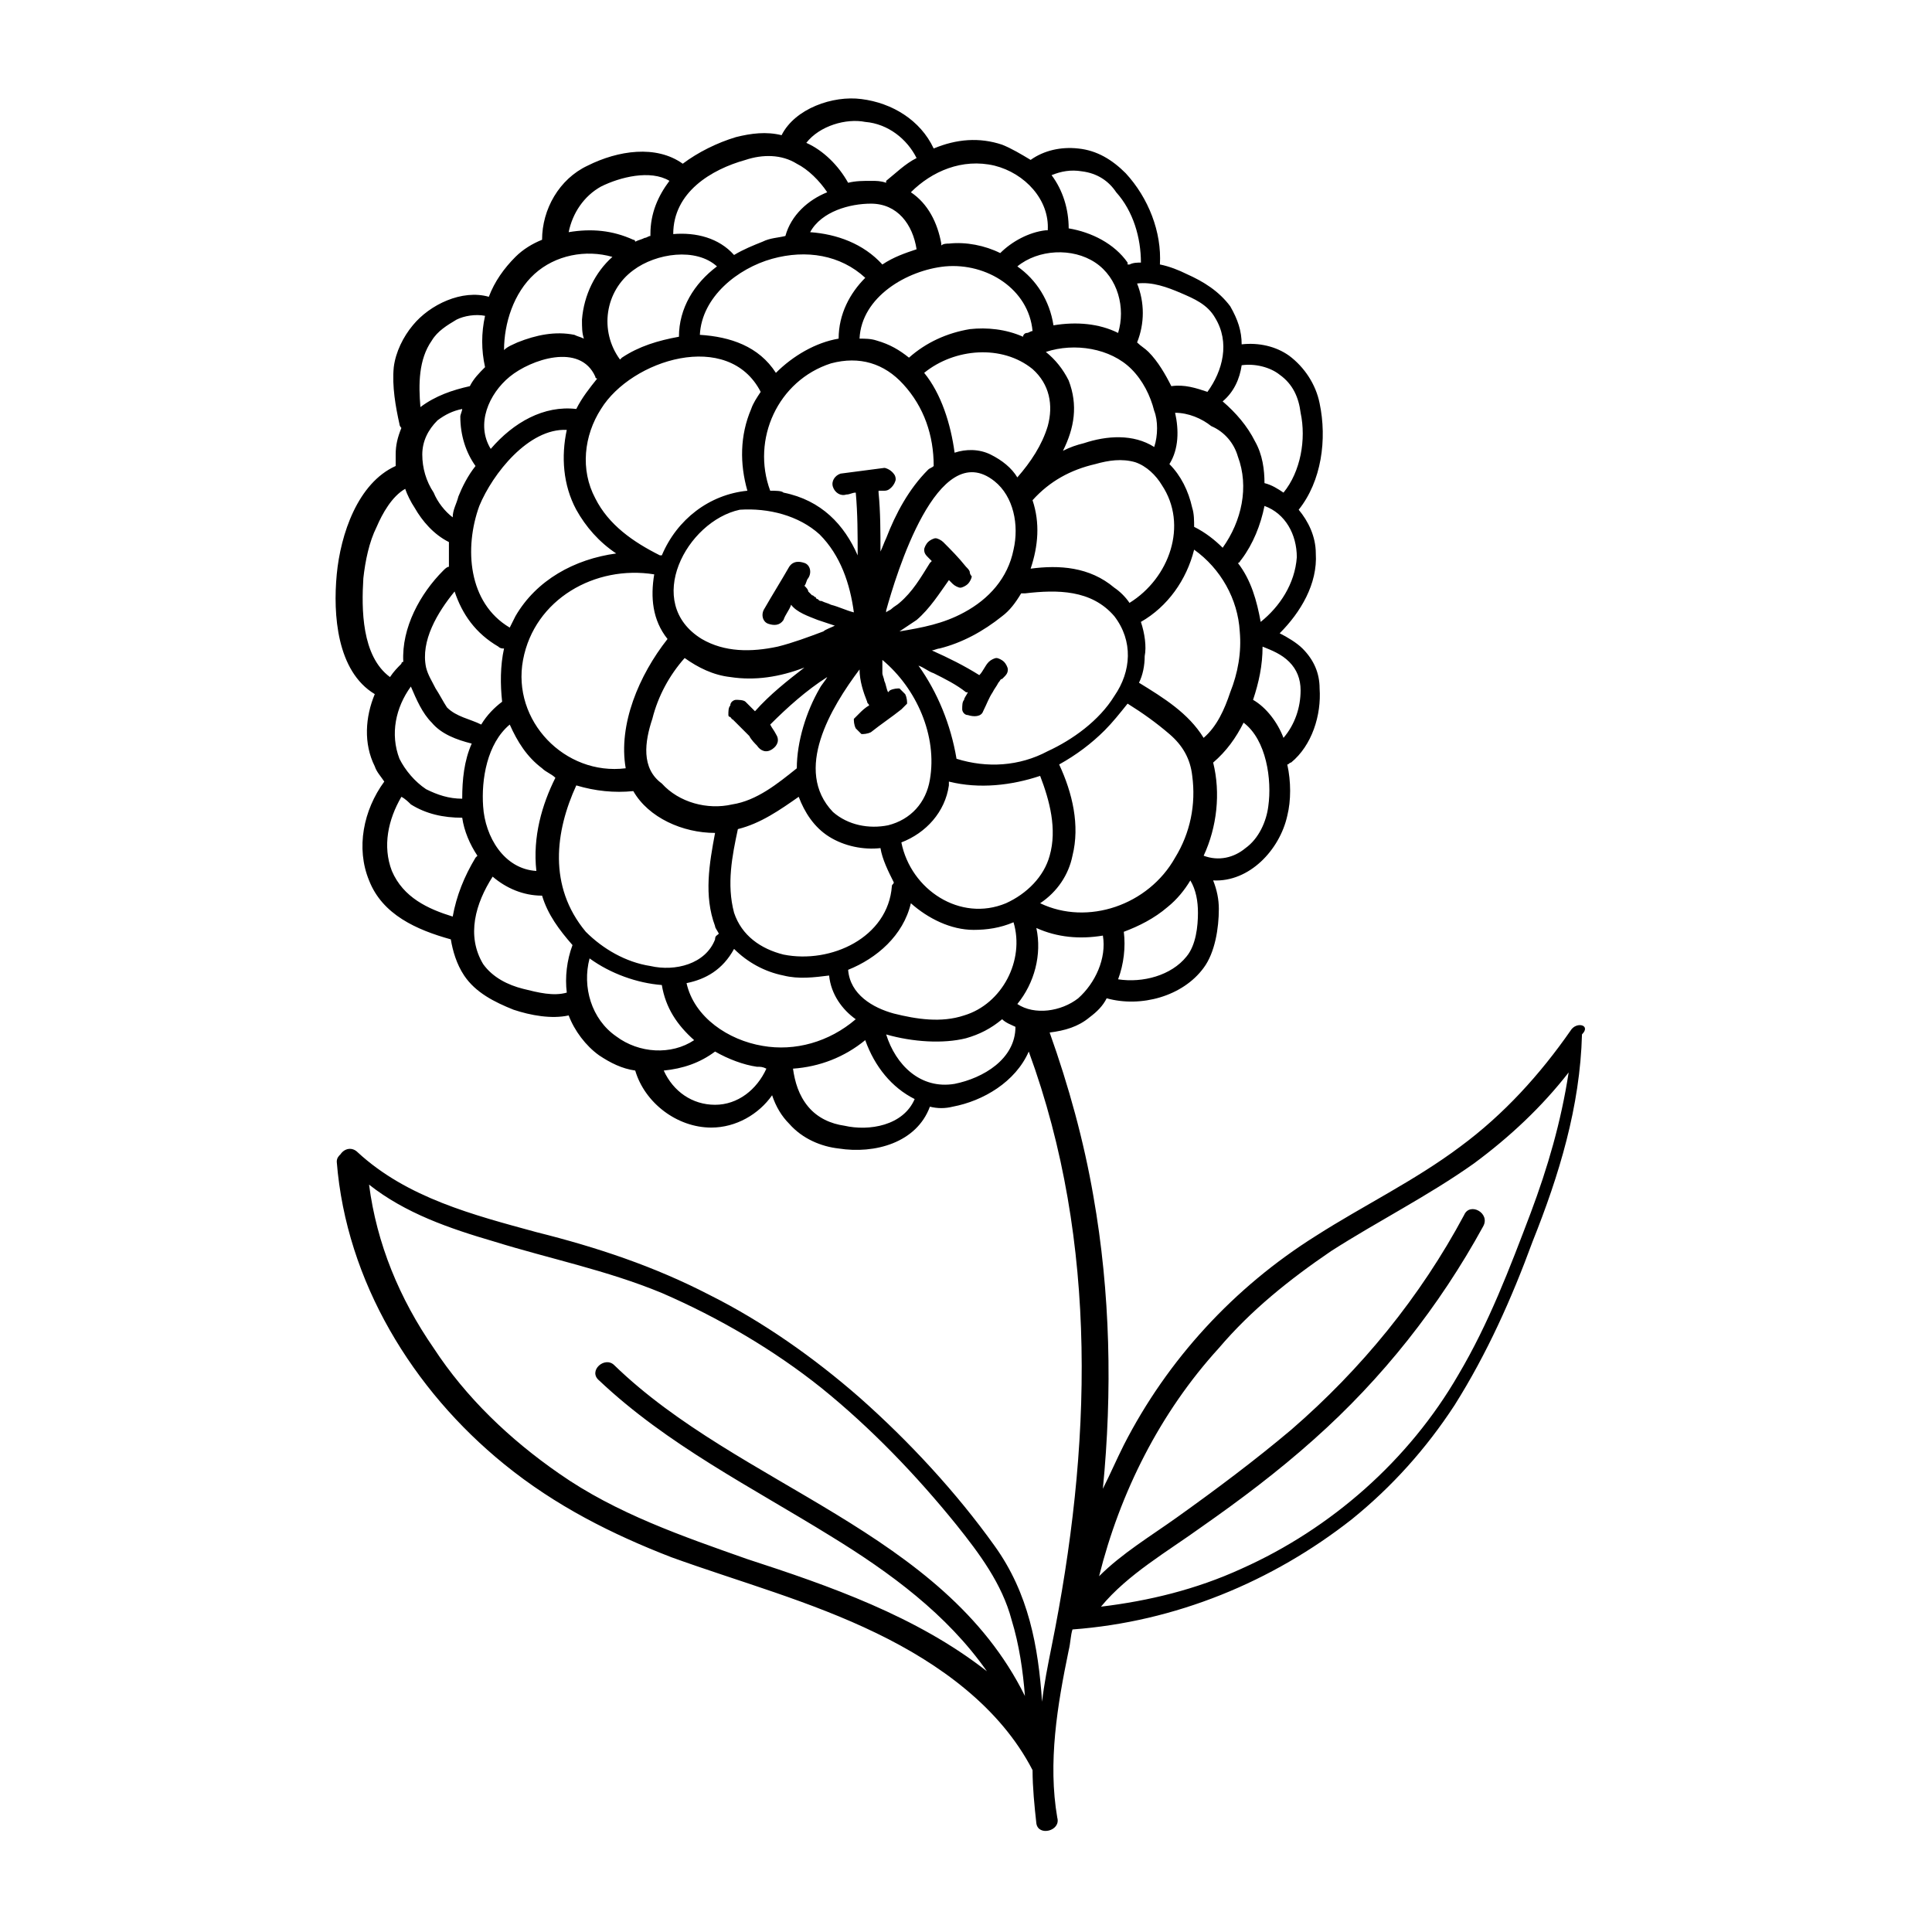 <?xml version="1.0" encoding="UTF-8"?>
<!-- Uploaded to: SVG Repo, www.svgrepo.com, Generator: SVG Repo Mixer Tools -->
<svg fill="#000000" width="800px" height="800px" version="1.1" viewBox="144 144 512 512" xmlns="http://www.w3.org/2000/svg">
 <path d="m560.21 417.13c-8.062 11.586-17.633 22.168-29.223 30.73-12.09 9.07-25.695 15.617-38.289 23.68-21.664 13.602-39.297 32.746-50.883 55.418-2.016 4.031-3.527 7.559-5.543 11.586 2.519-25.695 2.016-51.891-2.519-77.586-2.519-14.609-6.551-29.223-11.586-43.328 4.031-0.504 7.559-1.512 10.578-4.031 2.016-1.512 3.527-3.023 4.535-5.039 9.07 2.519 20.152-0.504 25.695-8.062 3.023-4.031 4.031-10.578 4.031-15.617 0-2.519-0.504-5.039-1.512-7.559 9.574 0.504 17.633-8.062 19.648-17.129 1.008-4.031 1.008-9.07 0-13.602 0.504 0 0.504-0.504 1.008-0.504 5.543-4.535 8.062-12.594 7.559-19.648 0-4.031-1.512-7.559-4.535-10.578-1.512-1.512-4.031-3.023-6.047-4.031 5.543-5.543 10.078-13.098 9.574-21.16 0-4.535-2.016-8.566-4.535-11.586 6.047-7.559 7.559-18.641 5.543-28.215-1.008-5.039-4.031-9.574-8.062-12.594-3.527-2.519-8.062-3.527-12.594-3.023 0-3.527-1.008-6.551-3.023-10.078-3.023-4.031-7.055-6.551-11.586-8.566-2.016-1.008-4.535-2.016-7.055-2.519 0.504-8.566-3.023-17.633-9.07-24.184-3.527-3.527-7.559-6.047-12.594-6.551-4.535-0.504-9.07 0.504-12.594 3.023-2.519-1.512-5.039-3.023-7.559-4.031-6.047-2.016-12.09-1.512-18.137 1.008-3.527-7.559-11.082-12.09-19.145-13.098-7.559-1.008-17.633 2.519-21.16 9.574-4.031-1.008-8.062-0.504-12.09 0.504-5.039 1.512-10.078 4.031-14.105 7.055-7.055-5.039-17.129-3.527-25.191 0.504-7.559 3.527-12.09 11.586-12.09 19.648-2.519 1.008-5.039 2.519-7.055 4.535-3.023 3.023-5.543 6.551-7.055 10.578-7.055-2.016-15.617 2.016-20.152 7.559-2.519 3.023-4.535 7.055-5.039 11.082-0.504 5.039 0.504 10.578 1.512 15.113 0 0.504 0.504 1.008 0.504 1.008-1.008 2.519-1.512 4.535-1.512 7.055v3.023c-10.078 4.535-14.609 18.137-15.617 28.719-1.008 10.578 0 25.695 10.078 31.738-2.519 6.047-3.023 13.098 0 19.145 0.504 1.512 1.512 2.519 2.519 4.031-5.543 7.559-7.559 17.633-4.031 26.199 3.527 9.07 12.594 13.098 21.664 15.617 0.504 3.023 1.512 6.551 3.527 9.574 3.023 4.535 8.062 7.055 13.098 9.07 4.535 1.512 10.078 2.519 14.609 1.512 1.512 4.031 4.535 8.062 8.062 10.578 3.023 2.016 6.047 3.527 9.574 4.031 2.519 8.566 11.082 15.113 20.152 15.113 6.551 0 12.594-3.527 16.121-8.566 1.008 3.023 2.519 5.543 4.535 7.559 3.527 4.031 8.566 6.047 13.098 6.551 9.574 1.512 20.656-1.512 24.184-11.082 2.016 0.504 4.031 0.504 6.047 0 8.062-1.512 16.625-6.551 20.152-14.609 18.641 50.883 16.625 105.3 6.047 157.69-1.008 5.039-2.016 10.078-2.519 14.609-1.008-14.609-3.527-28.719-12.594-41.312-10.078-14.105-22.672-27.711-35.77-39.297-12.09-10.578-25.695-20.152-39.801-27.207-14.609-7.559-29.727-12.594-45.848-16.625-16.625-4.535-34.258-9.07-47.359-21.16-1.512-1.512-3.527-1.008-4.535 0.504-0.504 0.504-1.008 1.008-1.008 2.016 2.519 31.738 20.152 60.457 44.336 80.105 13.602 11.082 28.719 18.641 44.336 24.688 18.137 6.551 36.777 11.586 54.41 20.152 16.625 8.062 32.746 19.648 41.312 36.273 0 4.535 0.504 9.574 1.008 14.105 0.504 3.527 6.551 2.016 5.543-1.512-2.519-14.609 0-29.727 3.023-44.336 0.504-2.016 0.504-4.031 1.008-5.543 27.207-2.016 52.898-12.594 74.059-29.223 10.578-8.566 19.648-18.641 27.207-30.23 8.566-13.602 15.113-28.215 20.656-43.328 7.055-17.633 12.594-35.77 13.098-54.914 2.508-2.512-1.52-3.519-3.031-1zm-250.39-69.527c-16.121 2.016-30.23-12.594-27.207-28.719 3.023-16.121 19.145-25.191 34.762-22.672-1.008 6.047-0.504 12.09 3.527 17.129-7.555 9.574-13.098 22.676-11.082 34.262zm-23.68 27.207c-8.566-0.504-13.602-9.07-14.105-17.129-0.504-7.055 1.008-16.625 7.055-21.664 2.016 4.535 4.535 8.566 8.566 11.586 1.008 1.008 2.519 1.512 3.527 2.519-3.531 7.055-6.051 15.617-5.043 24.688zm-23.68-43.328c-1.008-1.512-2.016-3.527-3.023-5.039-1.008-2.016-2.016-3.527-2.519-5.543-1.512-7.055 3.023-14.609 7.559-20.152 2.016 6.047 5.543 11.082 11.586 14.609 0.504 0.504 1.008 0.504 1.512 0.504-1.008 4.535-1.008 9.574-0.504 14.105-2.016 1.512-4.031 3.527-5.543 6.047-3.019-1.508-6.547-2.012-9.066-4.531zm6.551 9.574c-2.016 4.535-2.519 9.574-2.519 14.609-3.527 0-6.551-1.008-9.574-2.519-3.023-2.016-5.543-5.039-7.055-8.062-2.519-6.551-1.008-13.602 3.023-19.145 1.512 3.527 3.023 7.055 5.543 9.574 2.519 3.023 6.551 4.535 10.582 5.543zm1.008-73.559c-2.016 2.519-3.527 5.543-4.535 8.062-0.504 2.016-1.512 3.527-1.512 5.543-2.016-1.512-4.031-4.031-5.039-6.551-2.016-3.023-3.023-6.551-3.023-10.078s1.512-6.551 4.031-9.07c2.016-1.512 4.031-2.519 6.551-3.023 0 0.504-0.504 1.512-0.504 2.016 0 5.043 1.512 9.574 4.031 13.102zm26.703 11.59c2.519 4.535 6.047 8.566 10.578 11.586-11.082 1.512-21.16 7.055-26.703 16.625-0.504 1.008-1.008 2.016-1.512 3.023-11.082-6.551-12.09-21.16-8.062-32.242 3.527-8.566 13.098-20.656 23.176-20.152-1.508 7.051-1.004 14.609 2.523 21.16zm149.63 29.723c7.055-4.031 12.09-11.082 14.105-19.145 7.055 5.039 11.586 13.098 12.09 21.664 0.504 5.543-0.504 11.082-2.519 16.121-1.512 4.535-3.527 9.07-7.055 12.09-4.031-6.551-10.578-10.578-17.129-14.609 1.008-2.016 1.512-4.535 1.512-7.055 0.508-2.516 0.004-6.043-1.004-9.066zm-3.023-5.039c-1.008-1.512-2.519-3.023-4.031-4.031-6.551-5.543-14.609-6.047-22.168-5.039 2.016-6.047 2.519-12.09 0.504-18.137 4.535-5.039 10.078-8.062 16.625-9.574 3.527-1.008 7.055-1.512 10.578-0.504 3.023 1.008 5.543 3.527 7.055 6.047 7.059 10.582 2.019 24.691-8.562 31.238zm-42.316-8.059c0-0.504-0.504-1.008-1.008-1.512-2.016-2.519-4.031-4.535-6.047-6.551-0.504-0.504-1.512-1.008-2.016-1.008s-1.512 0.504-2.016 1.008c-0.504 0.504-1.008 1.512-1.008 2.016 0 1.008 0.504 1.512 1.008 2.016 0.504 0.504 0.504 0.504 1.008 1.008l-0.504 0.504c-2.519 4.031-4.535 7.559-8.062 10.578-0.504 0.504-1.512 1.008-2.016 1.512s-1.008 0.504-1.512 1.008v-0.504c2.519-9.07 13.602-46.352 28.719-34.258 5.039 4.031 6.551 11.586 5.039 18.137-1.512 7.559-6.551 13.098-13.098 16.625-5.543 3.023-11.082 4.031-17.129 5.039 1.512-1.008 3.023-2.016 4.535-3.023 3.527-3.023 6.047-7.055 8.566-10.578 0.504 0.504 1.008 1.008 1.008 1.008 0.504 0.504 1.512 1.008 2.016 1.008 0.504 0 1.512-0.504 2.016-1.008 0.504-0.504 1.008-1.512 1.008-2.016-0.508-0.504-0.508-1.008-0.508-1.008zm5.539-31.238c-3.023-1.512-6.551-1.512-9.574-0.504-1.008-7.559-3.527-15.617-8.062-21.16 8.062-6.551 20.656-7.559 28.719-1.008 4.535 4.031 5.543 9.574 4.031 15.113-1.512 5.039-4.535 9.574-8.062 13.602-1.508-2.516-4.027-4.531-7.051-6.043zm-15.113 3.023c-0.504 0.504-1.008 0.504-1.512 1.008-5.039 5.039-8.566 11.586-11.082 18.137-0.504 1.008-1.008 2.519-1.512 3.527 0-5.039 0-10.578-0.504-15.617v-0.504h1.512c1.008 0 1.512-0.504 2.016-1.008 0.504-0.504 1.008-1.512 1.008-2.016 0-1.008-0.504-1.512-1.008-2.016-0.504-0.504-1.512-1.008-2.016-1.008-4.031 0.504-7.559 1.008-11.586 1.512-1.512 0.504-2.519 2.016-2.016 3.527 0.504 1.512 2.016 2.519 3.527 2.016 1.008 0 1.512-0.504 2.519-0.504 0.504 5.543 0.504 11.082 0.504 16.625-3.527-8.062-9.574-14.609-19.648-16.625-0.508-0.504-2.019-0.504-3.531-0.504-5.039-13.602 2.016-29.223 16.121-33.754 7.559-2.016 14.105 0 19.145 5.543 5.543 6.043 8.062 13.602 8.062 21.66zm-30.227 18.137c5.543 5.543 8.062 13.098 9.07 20.656-2.016-0.504-4.031-1.512-6.047-2.016-1.008-0.504-1.512-0.504-2.519-1.008-0.504 0-0.504 0-1.008-0.504 0 0-0.504 0-0.504-0.504-0.504 0-0.504-0.504-1.008-0.504l-1.008-1.008c0-0.504-0.504-0.504 0 0 0-0.504-0.504-1.008-1.008-1.512 0.504-0.504 0.504-1.512 1.008-2.016 1.008-1.512 0.504-3.527-1.008-4.031s-3.023-0.504-4.031 1.008c-2.016 3.527-4.535 7.559-6.551 11.082-1.008 1.512-0.504 3.527 1.008 4.031 1.512 0.504 3.023 0.504 4.031-1.008 0.504-1.512 1.512-2.519 2.016-4.031 1.512 2.016 4.535 3.023 7.055 4.031 1.512 0.504 3.023 1.008 4.535 1.512-1.008 0.504-2.519 1.008-3.023 1.512-4.031 1.512-8.062 3.023-12.09 4.031-7.055 1.512-14.105 1.512-20.152-2.016-15.617-9.574-4.031-31.234 10.078-34.258 7.551-0.5 15.613 1.512 21.156 6.551zm10.578 35.77c0 3.023 1.008 6.047 2.016 8.566 0 0.504 0.504 0.504 0.504 1.008-1.008 0.504-2.016 1.512-2.519 2.016l-1.512 1.512c0 0.504 0 1.512 0.504 2.519l1.512 1.512c0.504 0 1.512 0 2.519-0.504 2.519-2.016 5.543-4.031 8.062-6.047 0.504-0.504 1.008-1.008 1.512-1.512 0-0.504 0-1.512-0.504-2.519-0.504-0.504-1.008-1.008-1.512-1.512-0.504 0-1.512 0-2.519 0.504 0 0-0.504 0.504-0.504 0.504-0.504-1.008-0.504-2.016-1.008-3.023 0-0.504-0.504-1.512-0.504-2.016v-0.504-1.008-2.016c9.07 7.559 14.609 20.152 12.594 31.738-1.008 6.047-5.039 10.578-11.082 12.09-5.039 1.008-10.578 0-14.609-3.527-10.582-11.078-0.508-27.703 7.051-37.781zm15.617-1.004c1.512 0.504 2.519 1.512 4.031 2.016 3.023 1.512 6.047 3.023 8.566 5.039h0.504c-0.504 1.008-1.008 1.512-1.008 2.016-0.504 0.504-0.504 1.512-0.504 2.519 0 0.504 0.504 1.512 1.512 1.512 1.512 0.504 3.527 0.504 4.031-1.008 1.008-2.016 1.512-3.527 2.519-5.039 0.504-1.008 1.008-1.512 1.512-2.519 0.504-0.504 0.504-1.008 1.008-1.008l0.504-0.504c0.504-0.504 1.008-1.008 1.008-2.016 0-0.504-0.504-1.512-1.008-2.016s-1.512-1.008-2.016-1.008-1.512 0.504-2.016 1.008c-1.008 1.008-1.512 2.519-2.519 3.527-4.031-2.519-8.062-4.535-12.594-6.551 0.504 0 1.512-0.504 2.016-0.504 6.047-1.512 11.586-4.535 16.625-8.566 2.016-1.512 3.527-3.527 5.039-6.047h1.008c8.566-1.008 17.633-1.008 23.68 6.047 5.039 6.551 4.535 14.609 0 21.16-4.031 6.551-11.082 11.586-17.633 14.609-7.559 4.031-16.121 4.535-24.184 2.016-1.516-9.066-5.043-17.633-10.082-24.684zm62.473-57.941c-5.543-3.527-12.594-3.023-18.641-1.008-2.016 0.504-3.527 1.008-5.543 2.016 3.023-6.047 4.031-12.09 1.512-18.641-1.512-3.023-3.527-5.543-6.047-7.559 7.559-2.519 17.129-1.008 22.672 4.535 3.023 3.023 5.039 7.055 6.047 11.082 1.008 2.523 1.008 6.555 0 9.574zm-9.57-30.227c-5.039-2.519-11.082-3.023-17.129-2.016-1.008-6.551-4.535-12.09-9.574-15.617 5.543-4.535 14.609-5.039 20.656-1.008 6.047 4.031 8.062 12.09 6.047 18.641zm-22.672-0.504c-0.504 0-1.008 0.504-1.512 0.504s-1.008 0.504-1.008 1.008c-4.535-2.016-9.574-2.519-14.105-2.016-6.047 1.008-11.59 3.527-16.125 7.559-2.519-2.016-5.039-3.527-8.566-4.535-1.512-0.504-3.023-0.504-4.535-0.504 0.504-11.082 12.594-18.137 22.672-19.145 11.086-1.008 22.172 6.043 23.18 17.129zm-39.801-17.633c-5.039-5.543-12.09-8.062-19.145-8.566 3.023-5.543 10.578-7.559 16.121-7.559 7.055 0 11.082 5.543 12.09 12.09-3.023 1.012-6.043 2.019-9.066 4.035zm-4.535 3.527c-4.031 4.031-7.055 9.574-7.055 16.121-6.047 1.008-12.09 4.535-16.625 9.07-4.535-7.055-12.09-9.574-20.152-10.078 0.504-10.078 10.078-17.633 19.145-20.152 9.07-2.519 18.137-1.008 24.688 5.039zm-49.375 15.617c-5.543 1.008-10.578 2.519-15.113 5.543l-0.504 0.504c-5.543-7.559-4.031-18.137 3.527-23.68 6.047-4.535 16.625-6.047 22.168-1.008-6.047 4.535-10.078 11.082-10.078 18.641zm21.664 14.609c-1.008 1.512-2.016 3.023-2.519 4.535-3.023 7.055-3.023 14.609-1.008 21.664-10.078 1.008-18.641 7.559-22.672 17.129h-0.504c-7.055-3.527-13.602-8.062-17.129-15.113-4.031-7.559-3.023-16.625 1.512-23.68 8.062-13.098 33.758-21.16 42.32-4.535zm-28.715 86.656c1.512-6.047 4.535-11.586 8.566-16.121 3.527 2.519 7.559 4.535 12.09 5.039 6.551 1.008 13.098 0 19.648-2.519-4.535 3.527-9.07 7.055-13.098 11.586-1.008-1.008-1.512-1.512-2.519-2.519-0.504-0.504-2.016-0.504-2.519-0.504-0.504 0-1.512 0.504-1.512 1.512-0.504 0.504-0.504 1.512-0.504 2.519 0 0 0 0.504 0.504 0.504 0.504 0.504 0.504 1.008 1.008 1.008 0 0-0.504 0-0.504-0.504l4.535 4.535c0.504 1.008 1.512 2.016 2.016 2.519 1.008 1.512 2.519 2.016 4.031 1.008 1.512-1.008 2.016-2.519 1.008-4.031-0.504-1.008-1.008-1.512-1.512-2.519 4.535-4.535 9.574-9.07 15.113-12.594-0.504 1.008-1.512 2.016-2.016 3.023-3.527 6.047-6.047 14.105-6.047 21.16-5.039 4.031-10.578 8.566-17.129 9.574-6.551 1.512-14.105-0.504-18.641-5.543-5.543-4.035-4.535-11.086-2.519-17.133zm22.672 29.219s0.504 0 0 0c6.047-1.512 11.082-5.039 16.121-8.566 1.512 4.031 4.031 8.062 8.062 10.578 4.031 2.519 9.07 3.527 13.602 3.023 0.504 3.023 2.016 6.047 3.527 9.07 0 0.504-0.504 0.504-0.504 1.008-1.008 13.602-16.121 20.656-28.719 18.137-6.047-1.512-11.082-5.039-13.098-11.082-2.016-7.555-0.504-15.113 1.008-22.168zm45.844 19.648c4.535 4.031 10.578 7.055 16.625 7.055 3.527 0 7.055-0.504 10.578-2.016 3.023 10.078-3.023 21.664-13.098 24.688-6.047 2.016-12.594 1.008-18.641-0.504-5.543-1.512-11.586-5.039-12.09-11.586 7.559-3.023 14.609-9.07 16.625-17.637zm25.191 0c-12.09 5.039-25.191-3.527-27.711-16.121 6.551-2.519 11.586-8.062 12.594-15.113v-1.008c8.062 2.016 16.625 1.008 24.184-1.512 2.519 6.551 4.535 14.105 2.519 21.16-1.508 5.543-6.043 10.078-11.586 12.594zm17.633-12.594c2.016-8.062 0-16.625-3.527-24.184 4.535-2.519 8.566-5.543 12.09-9.07 2.016-2.016 4.031-4.535 6.047-7.055 4.031 2.519 7.559 5.039 11.082 8.062 3.527 3.023 5.543 6.551 6.047 11.082 1.008 7.559-0.504 15.113-4.535 21.664-7.055 12.594-23.176 18.137-35.77 12.09 4.535-3.016 7.559-7.551 8.566-12.59zm30.23 26.703c-4.031 5.039-11.586 7.055-18.137 6.047 1.512-4.031 2.016-8.566 1.512-12.594 4.031-1.512 8.062-3.527 11.586-6.551 2.519-2.016 4.535-4.535 6.047-7.055 1.512 2.519 2.016 5.543 2.016 8.566 0 3.523-0.504 8.562-3.023 11.586zm21.664-39.801c-0.504 4.031-2.519 8.566-6.047 11.082-3.023 2.519-7.055 3.527-11.082 2.016 3.527-7.559 4.535-16.625 2.519-24.688 3.527-3.023 6.047-6.551 8.062-10.578 6.043 4.535 7.555 15.113 6.547 22.168zm5.539-38.289c2.016 2.016 3.023 4.535 3.023 7.559 0 4.535-1.512 9.07-4.535 12.594-1.512-4.031-4.535-8.062-8.062-10.078 1.512-4.535 2.519-9.07 2.519-14.105 2.523 1.008 5.043 2.016 7.055 4.031zm-7.555-10.582c-1.008-5.543-2.519-11.082-6.047-15.617 0.504 0 0.504-0.504 1.008-1.008 3.023-4.031 5.039-9.07 6.047-14.105 5.543 2.016 8.566 7.559 8.566 13.602-0.508 7.055-4.535 13.098-9.574 17.129zm-5.039-68.016c3.527-0.504 7.559 0.504 10.078 2.519 3.527 2.519 5.039 6.047 5.543 10.078 1.512 7.055 0 15.617-4.535 21.16-1.512-1.008-3.023-2.016-5.039-2.519 0-3.527-0.504-7.559-2.519-11.082-2.016-4.031-5.039-7.559-8.566-10.578 3.023-2.523 4.535-6.051 5.039-9.578zm-1.008 24.184c3.023 8.062 1.008 17.129-4.031 24.184-2.016-2.016-4.535-4.031-7.559-5.543 0-1.512 0-3.527-0.504-5.039-1.008-4.535-3.023-8.566-6.047-11.586 2.519-4.031 2.519-9.07 1.512-13.602 3.527 0 7.055 1.512 9.574 3.527 3.527 1.512 6.047 4.531 7.055 8.059zm-15.113-43.328c3.527 1.512 7.055 3.023 9.07 6.551 4.031 6.551 2.016 14.105-2.016 19.648-3.023-1.008-6.047-2.016-9.574-1.512-1.512-3.023-3.527-6.551-6.047-9.07-1.008-1.008-2.016-1.512-3.023-2.519 2.016-5.039 2.016-10.578 0-15.617 4.031-0.5 8.062 1.008 11.59 2.519zm-26.199-32.242c4.031 0.504 7.055 2.519 9.07 5.543 4.535 5.039 6.551 12.09 6.551 18.641-1.008 0-2.016 0-3.023 0.504h-0.504v-0.504c-3.527-5.039-9.574-8.062-15.617-9.07 0-5.039-1.512-10.078-4.535-14.105 2.516-1.008 5.035-1.512 8.059-1.008zm-23.176-1.512c8.062 2.016 14.609 9.07 14.105 17.129h-0.504c-4.535 0.504-9.07 3.023-12.09 6.047-4.031-2.016-9.07-3.023-13.602-2.519-0.504 0-1.512 0-2.016 0.504v-0.504c-1.008-5.543-3.527-10.578-8.062-13.602 5.543-5.543 13.605-9.07 22.168-7.055zm-34.258-11.586c6.047 0.504 11.082 4.535 13.602 9.574-3.023 1.512-5.543 4.031-8.062 6.047v0.504c-1.512-0.504-2.519-0.504-4.031-0.504-2.016 0-4.031 0-6.047 0.504-2.519-4.535-6.551-8.566-11.082-10.578 3.531-4.539 10.582-6.555 15.621-5.547zm-31.742 10.074c4.535-1.512 9.574-1.512 13.602 1.008 3.023 1.512 6.047 4.535 8.062 7.559-5.039 2.016-9.574 6.047-11.082 11.586-2.016 0.504-4.031 0.504-6.047 1.512-2.519 1.008-5.039 2.016-7.559 3.527-4.031-4.535-10.078-6.047-16.121-5.543 0-11.082 10.078-17.129 19.145-19.648zm-38.289 7.055c5.039-2.519 13.098-4.535 18.137-1.512-3.023 4.031-5.039 8.566-5.039 14.105v0.504c-0.504 0-1.008 0.504-1.512 0.504-1.008 0.504-1.512 0.504-2.519 1.008 0 0 0-0.504-0.504-0.504-5.543-2.519-11.082-3.023-17.129-2.016 1.012-5.039 4.035-9.57 8.566-12.09zm-17.633 23.176c5.543-5.039 13.602-6.551 20.656-4.535-4.535 4.031-7.559 10.078-8.062 16.625 0 2.016 0 3.527 0.504 5.039-1.008-0.504-1.512-0.504-2.519-1.008-5.039-1.008-10.078 0-15.113 2.016-1.008 0.504-2.519 1.008-3.527 2.016 0.004-7.055 2.523-15.117 8.062-20.152zm-6.547 27.203c5.543-4.535 18.641-9.07 22.672 0 0 0.504 0.504 0.504 0.504 0.504-2.016 2.519-4.031 5.039-5.543 8.062-8.566-1.008-16.625 3.527-22.672 10.578-4.031-6.547-0.504-14.609 5.039-19.145zm-20.656-9.57c1.512-2.519 4.031-4.031 6.551-5.543 2.016-1.008 5.039-1.512 7.559-1.008-1.008 4.535-1.008 9.07 0 13.602-1.512 1.512-3.023 3.023-4.031 5.039-4.535 1.008-9.07 2.519-13.098 5.543-0.508-6.047-0.508-12.594 3.019-17.633zm-18.141 62.977c0.504-4.535 1.512-9.574 3.527-13.602 1.512-3.527 4.031-8.062 7.559-10.078 0.504 1.512 1.512 3.527 2.519 5.039 2.016 3.527 5.039 7.055 9.07 9.07v6.551c-0.504 0-1.008 0.504-1.512 1.008-6.047 6.047-11.082 15.113-10.578 24.184 0 0-0.504 0-0.504 0.504-1.008 1.008-2.016 2.016-3.023 3.527-7.562-5.547-7.562-18.145-7.059-26.203zm23.68 89.676c-6.551-2.016-13.098-5.039-16.121-12.09-2.519-6.551-1.008-13.602 2.519-19.648 1.008 0.504 2.016 1.512 2.519 2.016 4.031 2.519 8.566 3.527 13.602 3.527 0.504 3.527 2.016 7.055 4.031 10.078l-0.504 0.504c-3.023 5.035-5.039 10.074-6.047 15.613zm30.23 20.152c-3.527 1.008-7.559 0-11.586-1.008-4.031-1.008-8.062-3.023-10.578-6.551-4.535-7.559-2.016-16.121 2.519-23.176 3.527 3.023 8.062 5.039 13.098 5.039 1.512 5.039 4.535 9.07 8.062 13.098-1.516 4.035-2.019 8.566-1.516 12.598zm2.519-54.914c5.039 1.512 10.078 2.016 15.113 1.512 4.031 7.055 13.098 11.082 21.664 11.082-1.512 8.062-3.023 16.625 0 24.688 0 0.504 0.504 1.008 1.008 2.016-0.504 0.504-1.008 0.504-1.008 1.512-2.519 6.551-10.578 8.566-17.129 7.055-6.551-1.008-12.594-4.535-17.129-9.07-10.078-12.09-8.062-26.703-2.519-38.793zm10.578 66.504c-6.551-4.535-9.07-13.098-7.055-20.656 5.543 4.031 12.594 6.551 19.145 7.055 1.008 6.047 4.031 10.578 8.566 14.609-6.047 4.027-14.609 3.523-20.656-1.008zm26.199 18.137c-6.047 0-11.082-3.527-13.602-9.07 5.039-0.504 9.574-2.016 13.602-5.039 3.527 2.016 7.559 3.527 11.082 4.031 1.008 0 1.512 0 2.519 0.504-2.519 5.543-7.555 9.574-13.602 9.574zm12.594-15.617c-9.07-1.512-18.137-7.559-20.152-16.625 5.039-1.008 9.574-3.527 12.594-9.07 3.527 3.527 8.062 6.047 13.098 7.055 4.031 1.008 8.062 0.504 12.09 0 0.504 5.039 3.527 9.07 7.055 11.586-7.051 6.047-16.117 8.566-24.684 7.055zm21.664 21.16c-3.527-0.504-7.055-2.016-9.574-5.039-2.519-3.023-3.527-6.551-4.031-10.078 7.055-0.504 13.602-3.023 19.145-7.559 2.519 7.055 7.055 12.594 13.098 15.617-3.019 7.059-12.086 8.566-18.637 7.059zm29.223-11.086c-9.07 1.512-15.617-5.039-18.137-13.098 7.055 2.016 15.113 2.519 21.16 1.008 3.527-1.008 6.551-2.519 9.574-5.039 1.008 1.008 2.519 1.512 3.527 2.016-0.004 8.562-8.57 13.602-16.125 15.113zm16.625-21.16c4.535-5.543 6.551-13.098 5.039-20.152 5.543 2.519 11.586 3.023 17.633 2.016 1.008 6.047-2.016 12.594-6.551 16.625-4.535 3.527-11.586 4.535-16.121 1.512zm-71.543 147.11c-17.129-6.047-34.762-12.09-49.879-22.672-13.098-9.07-24.688-20.152-33.25-33.25-9.07-13.098-15.113-27.711-17.129-43.328 9.574 7.559 21.16 11.586 33.25 15.113 14.609 4.535 29.727 7.559 44.336 13.602 15.113 6.551 29.727 15.113 42.32 25.191 13.098 10.578 25.191 23.176 35.77 36.273 6.047 7.559 12.09 15.617 14.609 25.191 2.016 6.551 3.023 13.602 3.527 20.152-21.664-43.832-75.57-55.418-108.82-87.664-2.519-2.519-7.055 1.512-4.031 4.031 18.137 17.129 40.305 28.215 61.465 41.312 15.617 9.574 30.73 20.656 41.312 35.77-18.637-14.609-41.812-22.668-63.477-29.723zm207.57-91.695c-5.543 14.609-11.082 29.223-19.145 42.824-13.098 22.672-33.754 40.809-57.434 51.387-12.09 5.543-24.688 8.566-37.281 10.078 7.055-8.566 17.633-14.609 26.703-21.16 10.078-7.055 20.152-14.609 29.727-23.176 18.137-16.121 33.25-35.266 44.84-56.426 2.016-3.527-3.527-6.551-5.039-3.023-11.586 21.664-27.207 40.809-45.848 56.93-9.574 8.062-19.648 15.617-30.23 23.176-7.055 5.039-14.609 9.574-20.656 15.617 5.543-22.168 16.121-43.328 31.738-60.457 8.566-10.078 18.641-18.137 29.727-25.695 12.594-8.062 25.695-14.609 37.785-23.176 9.574-7.055 18.137-15.113 25.191-24.184-2.016 13.105-5.543 25.195-10.078 37.285z"/>
</svg>